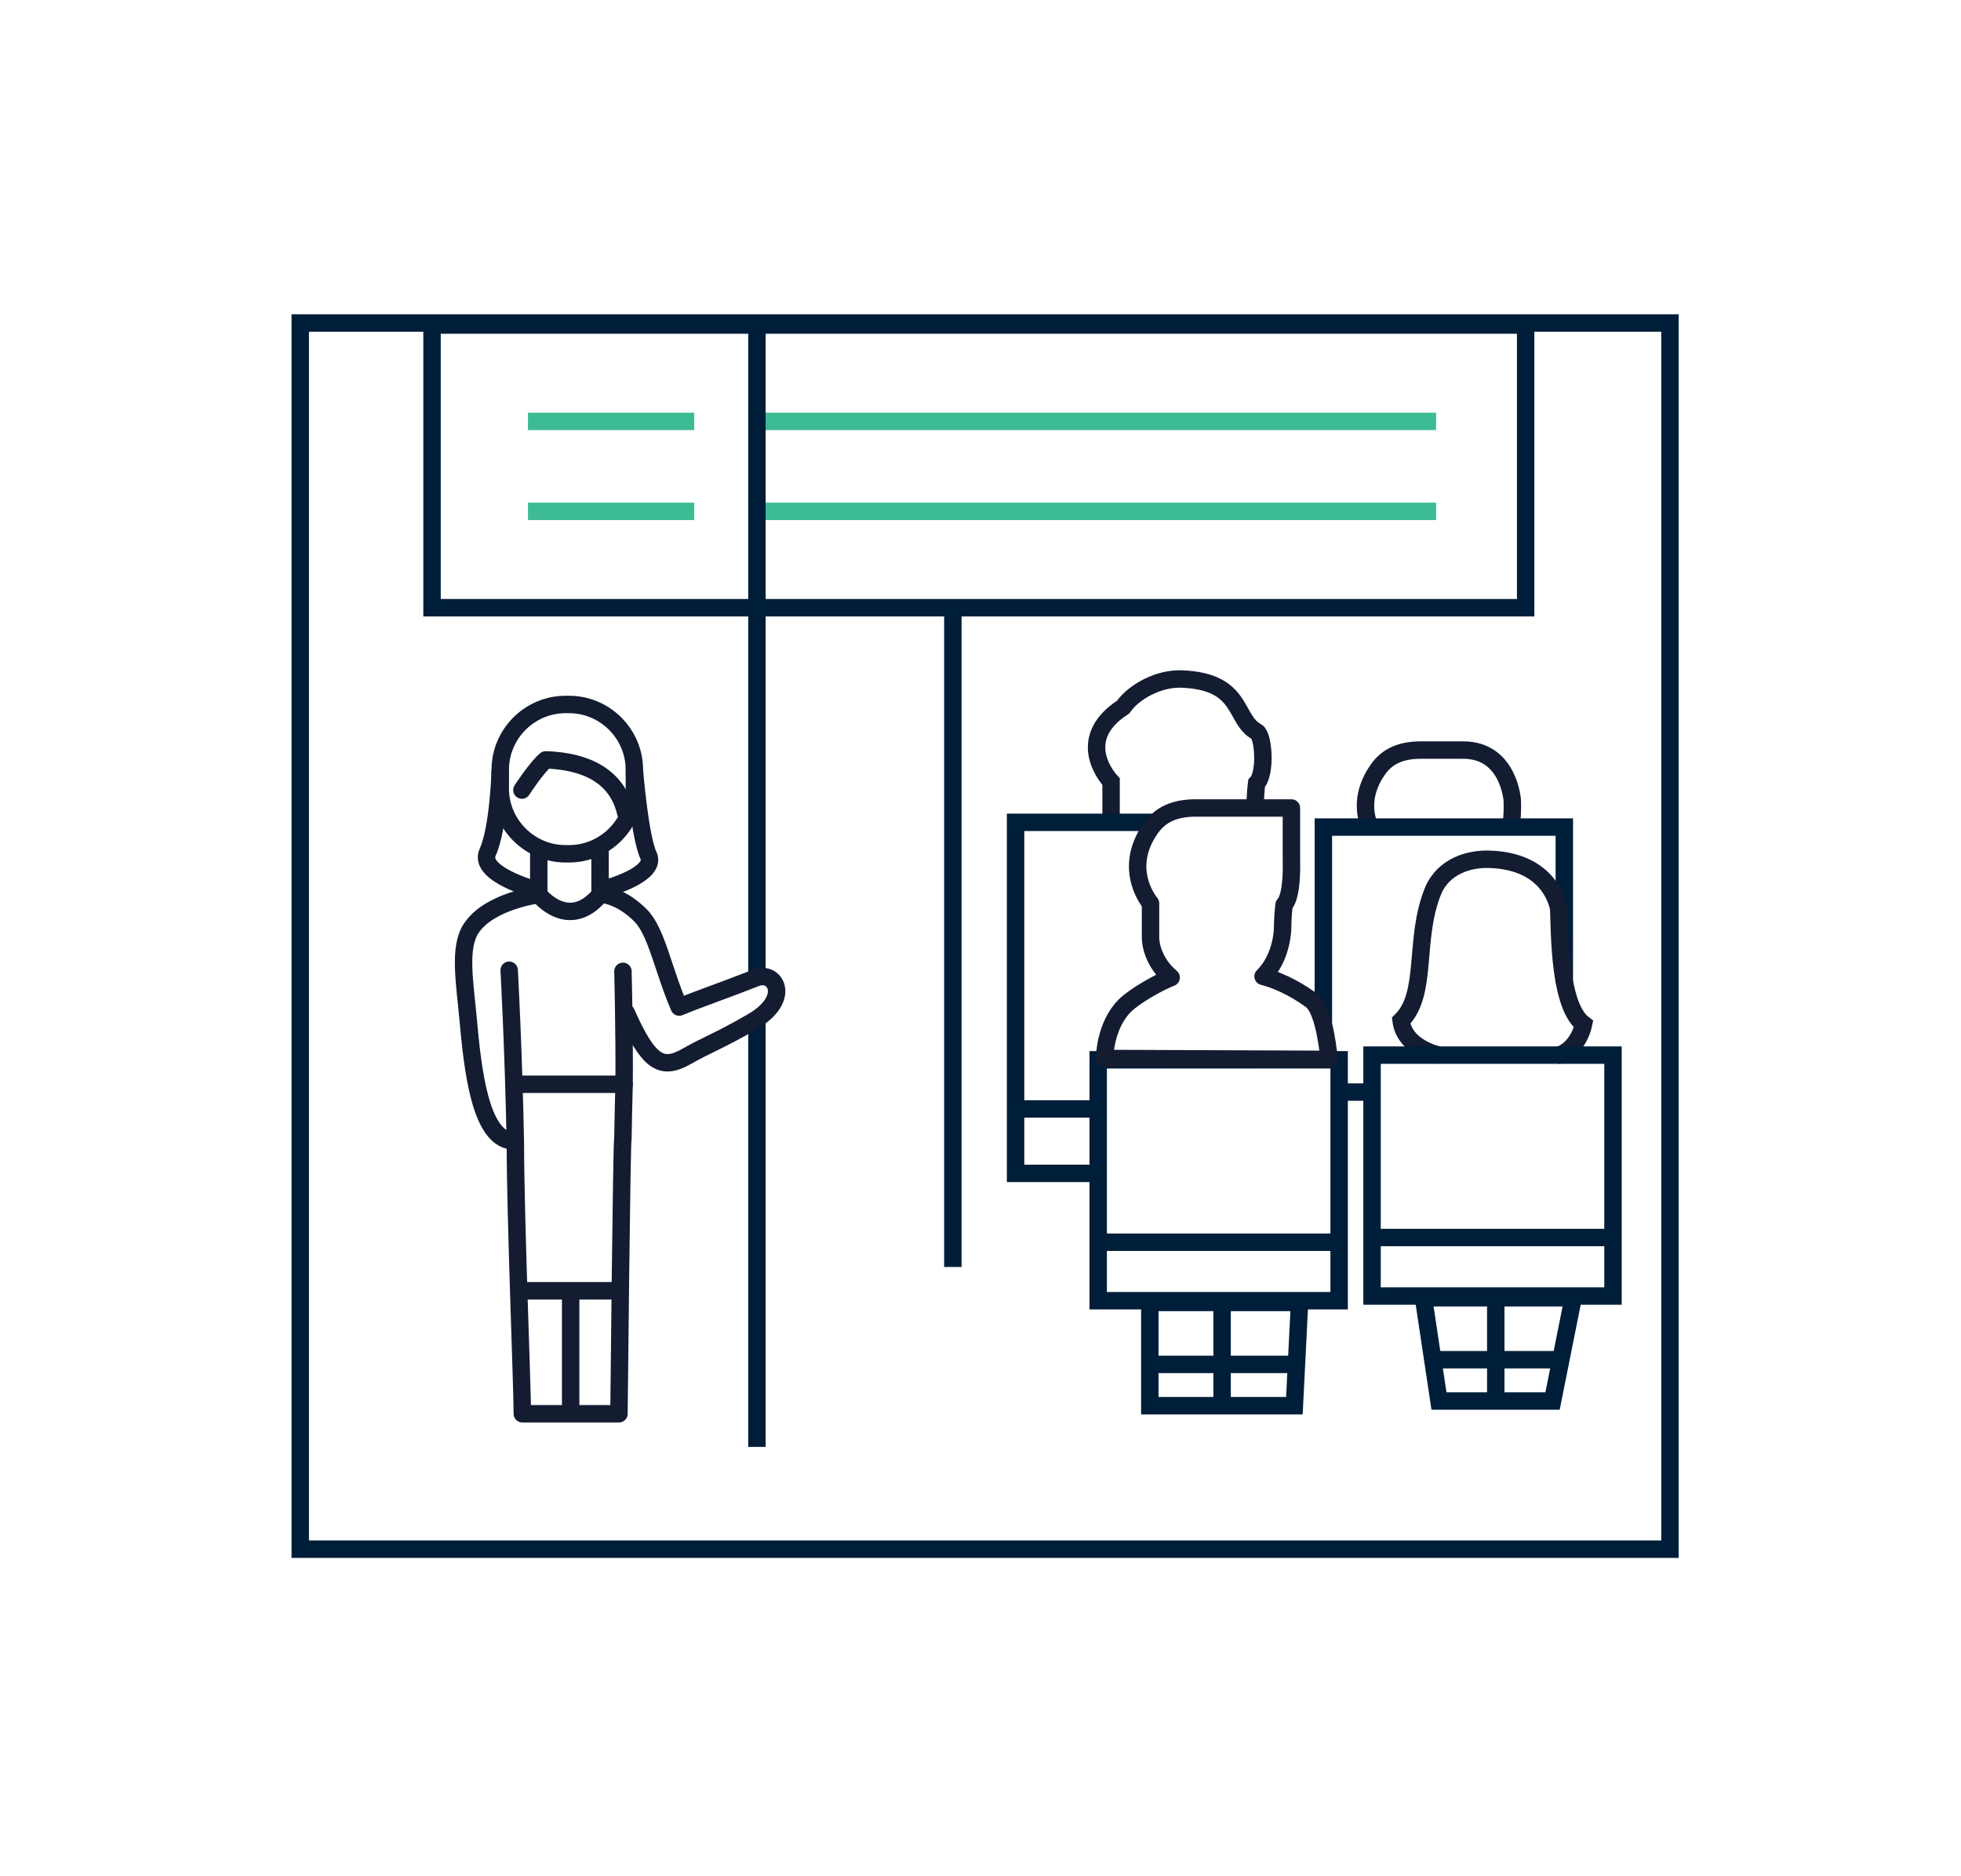 <?xml version="1.0" encoding="UTF-8"?>
<svg width="209px" height="200px" viewBox="0 0 209 200" version="1.1" xmlns="http://www.w3.org/2000/svg" xmlns:xlink="http://www.w3.org/1999/xlink">
    <!-- Generator: Sketch 63.1 (92452) - https://sketch.com -->
    <title>Onboard At stops Passenger Information Display sq</title>
    <desc>Created with Sketch.</desc>
    <g id="Home-page-assets" stroke="none" stroke-width="1" fill="none" fill-rule="evenodd">
        <g id="Icons---Square" transform="translate(-847, -227)">
            <g id="Increase-Passenger-Satisfaction" transform="translate(51, 227)">
                <g id="Onboard-At-stops-Passenger-Information-Display-sq" transform="translate(796, 0)">
                    <rect id="Rectangle-Copy-6" fill-opacity="0.01" fill="#D8D8D8" x="0" y="0" width="209" height="200"></rect>
                    <g transform="translate(32, 34)" stroke-width="1.857">
                        <polygon id="Stroke-175" stroke="#001E39" points="0 131.135 145.984 131.135 145.984 0.429 0 0.429"></polygon>
                        <path d="M129.125,53.426 C129.22,52.342 129.178,51.328 129.178,51.328 C129.178,51.328 128.83,45.952 123.951,45.952 L119.471,45.952 C117.38,45.952 115.887,46.549 114.842,48.042 C113.126,50.494 113.407,52.67 113.942,54.062" id="Stroke-176" stroke="#131C31" stroke-linecap="round" stroke-linejoin="round"></path>
                        <line x1="114.236" y1="82.41" x2="110.919" y2="82.41" id="Stroke-177" stroke="#001E39"></line>
                        <polyline id="Stroke-178" stroke="#001E39" points="109.042 75.311 109.042 54.161 134.723 54.161 134.723 70.776"></polyline>
                        <path d="M101.759,52.217 C101.759,52.217 101.759,50.854 101.93,49.49 C102.952,48.467 102.68,44.394 101.926,43.993 C99.49,42.697 100.554,38.628 93.941,38.378 C91.556,38.288 88.895,39.668 87.702,41.373 C82.196,44.939 86.417,49.319 86.417,49.319 L86.417,53.241 C86.417,53.347 86.42,53.452 86.425,53.554" id="Stroke-179" stroke="#131C31"></path>
                        <polyline id="Stroke-180" stroke="#001E39" points="84.917 91.076 76.238 91.076 76.238 53.656 91.006 53.656"></polyline>
                        <polygon id="Stroke-181" stroke="#001E39" points="85.043 104.65 110.723 104.65 110.723 78.969 85.043 78.969"></polygon>
                        <line x1="85.043" y1="98.413" x2="111.09" y2="98.413" id="Stroke-182" stroke="#001E39"></line>
                        <path d="M107.773,72.636 C106.783,71.893 104.78,70.633 102.615,70.076 C104.687,68.037 104.697,64.95 104.697,64.95 C104.697,64.95 104.697,63.699 104.853,62.449 C105.792,61.51 105.636,57.756 105.636,57.756 L105.636,52.126 L95.47,52.126 C93.281,52.126 91.717,52.752 90.622,54.316 C87.534,58.728 90.622,62.292 90.622,62.292 L90.622,65.889 C90.622,67.151 91.276,68.915 92.821,70.198 C91.431,70.737 88.903,72.183 87.883,73.199 C85.724,75.35 85.725,78.828 85.725,78.828 L109.649,78.922 C109.649,78.922 109.24,73.737 107.773,72.636 Z" id="Stroke-183" stroke="#131C31" stroke-linejoin="round"></path>
                        <polygon id="Stroke-184" stroke="#001E39" points="90.546 104.833 90.546 115.839 105.954 115.839 106.504 104.833"></polygon>
                        <line x1="98.25" y1="104.283" x2="98.25" y2="115.839" id="Stroke-185" stroke="#001E39"></line>
                        <path d="M133.95,78.534 C135.467,78.154 136.458,76.627 136.771,75.168 C133.836,72.967 134.294,63.37 134.085,62.632 C133.875,61.894 132.832,57.818 126.798,57.595 C124.622,57.513 121.846,58.282 120.72,61.002 C118.63,66.155 120.24,71.928 117.327,74.802 C117.694,77.736 121.363,78.47 121.363,78.47" id="Stroke-186" stroke="#131C31"></path>
                        <polygon id="Stroke-187" stroke="#001E39" points="114.23 104.15 139.91 104.15 139.91 78.47 114.23 78.47"></polygon>
                        <line x1="114.025" y1="97.913" x2="140.072" y2="97.913" id="Stroke-188" stroke="#001E39"></line>
                        <polygon id="Stroke-189" stroke="#001E39" points="119.712 104.334 121.363 115.34 133.469 115.34 135.67 104.334"></polygon>
                        <line x1="127.416" y1="103.783" x2="127.416" y2="115.339" id="Stroke-190" stroke="#001E39"></line>
                        <line x1="120.262" y1="110.937" x2="135.12" y2="110.937" id="Stroke-191" stroke="#001E39"></line>
                        <line x1="89.914" y1="111.437" x2="105.882" y2="111.437" id="Stroke-192" stroke="#001E39"></line>
                        <line x1="69.554" y1="30.946" x2="69.554" y2="101.052" id="Stroke-193" stroke="#001E39"></line>
                        <line x1="77.058" y1="84.206" x2="85.828" y2="84.206" id="Stroke-194" stroke="#001E39"></line>
                        <polygon id="Stroke-195" stroke="#001E39" points="14.045 30.779 130.601 30.779 130.601 0.646 14.045 0.646"></polygon>
                        <line x1="24.269" y1="10.919" x2="41.991" y2="10.919" id="Stroke-196" stroke="#3DBB95"></line>
                        <line x1="48.617" y1="10.919" x2="121.058" y2="10.919" id="Stroke-197" stroke="#3DBB95"></line>
                        <line x1="24.269" y1="20.506" x2="41.991" y2="20.506" id="Stroke-198" stroke="#3DBB95"></line>
                        <line x1="48.617" y1="20.506" x2="121.058" y2="20.506" id="Stroke-199" stroke="#3DBB95"></line>
                        <line x1="48.672" y1="74.826" x2="48.672" y2="120.231" id="Stroke-200" stroke="#001E39"></line>
                        <line x1="48.672" y1="0.277" x2="48.672" y2="70.162" id="Stroke-201" stroke="#001E39"></line>
                        <path d="M28.647,57.009 L28.28,57.009 C24.449,57.009 21.316,53.875 21.316,50.045 L21.316,48.057 C21.316,44.227 24.449,41.093 28.28,41.093 L28.647,41.093 C32.478,41.093 35.611,44.227 35.611,48.057 L35.611,50.045 C35.611,53.875 32.478,57.009 28.647,57.009 Z" id="Stroke-202" stroke="#131C31" stroke-linejoin="round"></path>
                        <path d="M21.316,48.057 C21.316,48.057 21.148,54.281 19.975,56.841 C18.913,59.161 24.974,60.814 24.974,60.814" id="Stroke-203" stroke="#131C31" stroke-linejoin="round"></path>
                        <path d="M35.611,48.057 C35.611,48.057 36.178,55.304 37.147,57.26 C37.831,58.977 33.897,60.395 32.137,60.814" id="Stroke-204" stroke="#131C31" stroke-linejoin="round"></path>
                        <path d="M25.42,56.59 L25.42,61.364 C25.42,61.364 28.603,65.385 31.954,61.364 L31.954,56.59" id="Stroke-205" stroke="#131C31" stroke-linejoin="round"></path>
                        <path d="M32.373,61.364 C32.373,61.364 34.292,61.559 36.296,63.607 C37.993,65.341 38.634,69.257 40.388,73.349 C42.592,72.44 45.206,71.553 48.572,70.232 C50.662,69.411 52.408,72.462 48.182,74.909 C44.48,77.052 43.437,77.314 41.168,78.611 C38.439,80.17 37.076,79.195 34.737,73.934" id="Stroke-206" stroke="#131C31" stroke-linecap="round" stroke-linejoin="round"></path>
                        <path d="M25.42,61.364 C25.42,61.364 20.132,62.027 18.209,64.974 C16.866,67.031 17.534,70.688 17.894,74.65 C18.362,79.8 19.138,87.352 22.576,87.603" id="Stroke-207" stroke="#131C31" stroke-linecap="round" stroke-linejoin="round"></path>
                        <path d="M23.624,50.218 C23.624,50.218 25.171,47.827 26.164,47 C28.894,47.082 33.575,47.819 34.686,52.626" id="Stroke-208" stroke="#131C31" stroke-linecap="round" stroke-linejoin="round"></path>
                        <path d="M34.515,81.58 C34.564,76.294 34.391,69.539 34.391,69.539" id="Stroke-209" stroke="#131C31" stroke-linecap="round" stroke-linejoin="round"></path>
                        <path d="M34.515,81.58 C34.467,83.334 34.422,85.287 34.386,87.447 C34.256,87.317 33.969,116.698 33.969,116.698 L23.669,116.698 C23.669,113.775 22.928,95.719 22.928,87.917 C22.732,77.771 22.267,69.421 22.267,69.421" id="Stroke-210" stroke="#131C31" stroke-linecap="round" stroke-linejoin="round"></path>
                        <line x1="28.819" y1="103.745" x2="28.819" y2="116.074" id="Stroke-211" stroke="#131C31" stroke-linecap="round" stroke-linejoin="round"></line>
                        <line x1="23.357" y1="103.589" x2="34.125" y2="103.589" id="Stroke-212" stroke="#131C31" stroke-linejoin="round"></line>
                        <line x1="23.006" y1="81.577" x2="34.268" y2="81.577" id="Stroke-213" stroke="#131C31" stroke-linecap="round" stroke-linejoin="round"></line>
                    </g>
                </g>
            </g>
        </g>
    </g>
</svg>